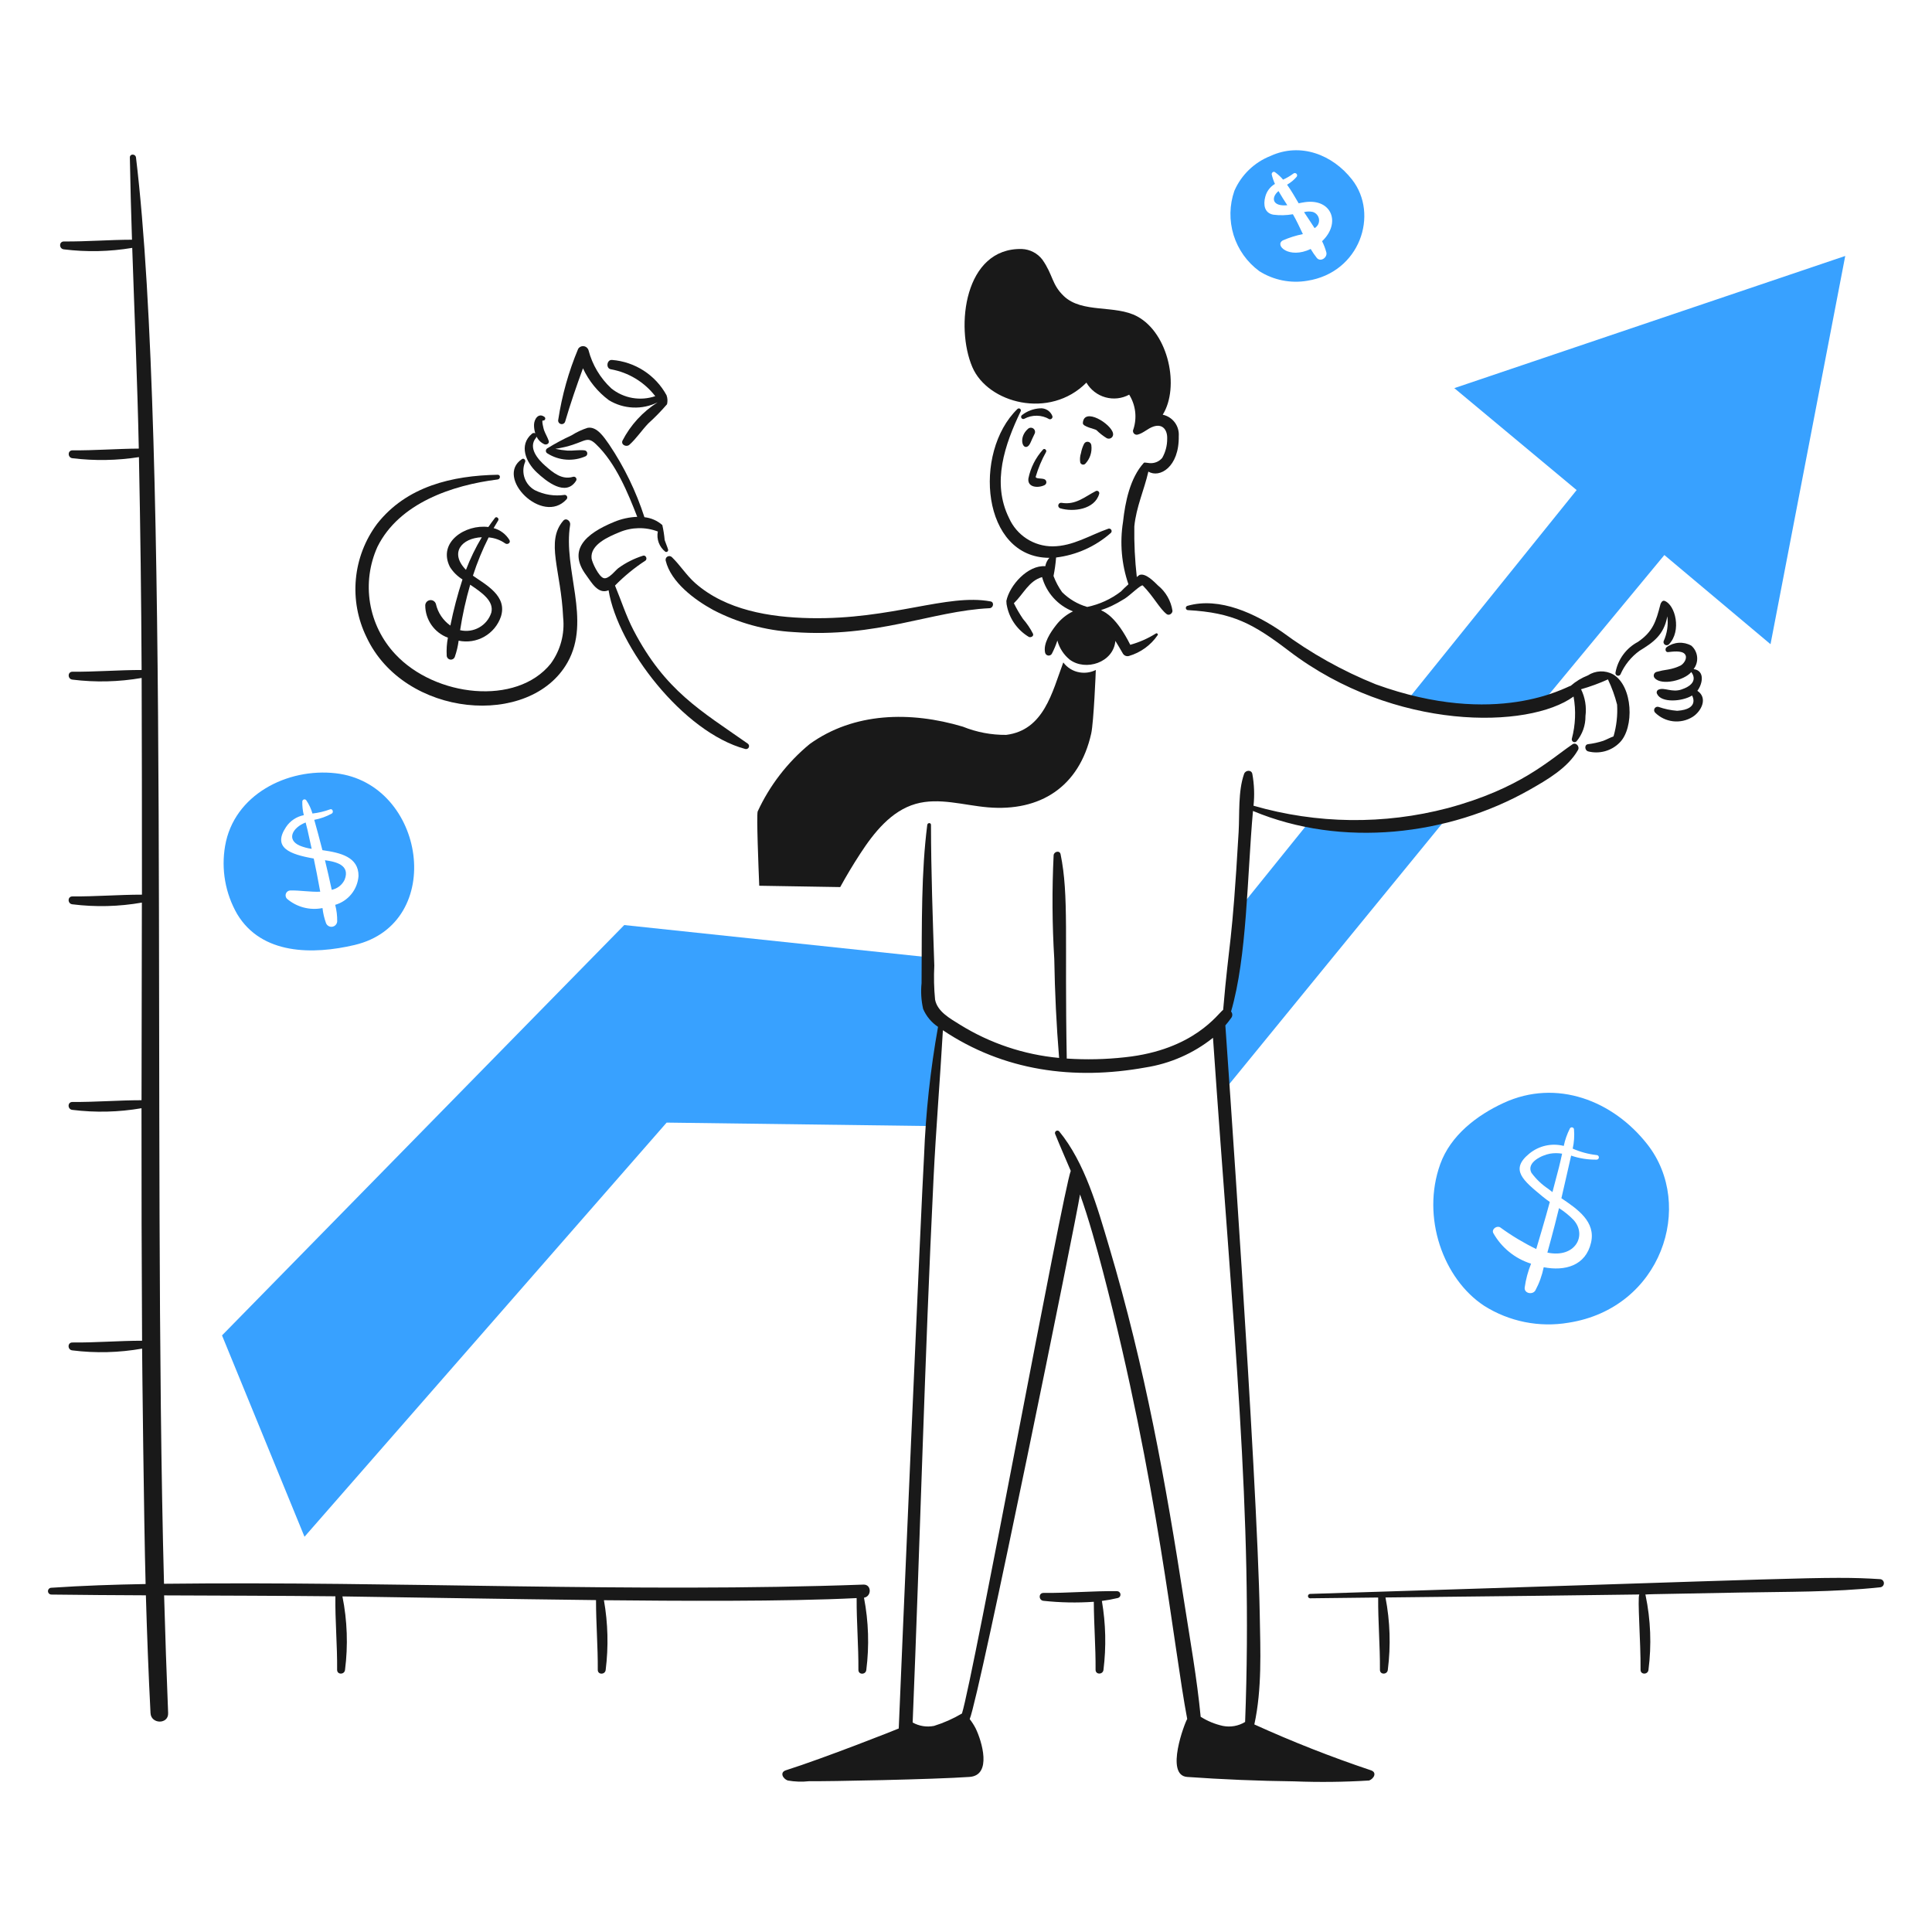<svg width="120" height="120" viewBox="0 0 120 120" fill="none" xmlns="http://www.w3.org/2000/svg">
<path d="M58.526 63.494C58.193 63.113 57.956 62.658 57.834 62.167C57.687 61.273 57.641 60.365 57.695 59.461L38.773 57.457L13.79 82.944L18.913 95.45L41.406 69.727L57.976 69.944L58.526 63.494Z" fill="#38A1FF"/>
<path d="M83.525 51.29C82.813 51.218 82.106 51.1 81.409 50.936C79.602 53.178 77.441 55.86 77.269 56.07C76.995 56.667 76.843 57.313 76.823 57.97C76.817 58.57 75.716 64.164 75.743 64.51C75.809 65.345 76.168 67.563 76.168 67.563C76.168 67.563 88.92 51.942 89.966 50.676C89.27 50.796 85.006 51.29 83.525 51.29Z" fill="#38A1FF"/>
<path d="M90.33 24.108L97.928 30.439C97.897 30.478 87.483 43.403 87.483 43.403C90.034 43.883 91.225 44.349 95.879 43.534C95.879 43.534 103.139 34.754 103.376 34.474L109.97 40.013L114.611 15.898L90.33 24.108Z" fill="#38A1FF"/>
<path d="M98.623 41.952C98.236 42.103 97.879 42.319 97.566 42.592C97.26 42.668 92.945 45.223 85.454 42.505C83.38 41.671 81.421 40.575 79.624 39.244C77.998 38.134 75.764 37.05 73.75 37.631C73.719 37.64 73.693 37.66 73.675 37.687C73.658 37.714 73.651 37.746 73.655 37.778C73.659 37.81 73.675 37.84 73.698 37.861C73.722 37.883 73.753 37.895 73.785 37.896C76.589 38.053 77.842 38.743 80.069 40.439C86.614 45.424 94.949 45.293 97.737 43.263C97.893 44.134 97.857 45.028 97.63 45.883C97.621 45.919 97.624 45.958 97.639 45.992C97.653 46.027 97.679 46.055 97.711 46.074C97.743 46.093 97.781 46.101 97.818 46.097C97.855 46.092 97.89 46.076 97.917 46.051C98.287 45.61 98.485 45.051 98.476 44.476C98.55 43.906 98.455 43.327 98.202 42.811C98.773 42.648 99.331 42.444 99.872 42.198C100.113 42.701 100.304 43.226 100.441 43.767C100.48 44.432 100.405 45.098 100.219 45.737C100 45.817 99.79 45.936 99.574 46.017C99.267 46.116 98.951 46.185 98.63 46.223C98.391 46.264 98.436 46.603 98.63 46.667C98.978 46.758 99.344 46.755 99.691 46.659C100.037 46.563 100.352 46.377 100.604 46.12C101.514 45.211 101.437 42.62 100.192 41.887C99.949 41.754 99.675 41.691 99.398 41.702C99.122 41.714 98.854 41.8 98.623 41.952Z" fill="#191919"/>
<path d="M65.843 31.569C66.663 31.819 68.003 31.646 68.274 30.669C68.281 30.641 68.279 30.611 68.27 30.584C68.26 30.557 68.243 30.533 68.22 30.515C68.197 30.498 68.17 30.487 68.141 30.485C68.112 30.483 68.083 30.489 68.058 30.503C67.344 30.875 66.808 31.376 65.938 31.232C65.894 31.224 65.85 31.232 65.812 31.255C65.775 31.278 65.748 31.314 65.736 31.357C65.724 31.399 65.728 31.445 65.748 31.484C65.768 31.523 65.802 31.553 65.843 31.569Z" fill="#191919"/>
<path d="M64.85 29.759C64.686 29.698 64.31 29.75 64.33 29.608C64.486 29.075 64.701 28.561 64.972 28.076C65.037 27.959 64.869 27.815 64.779 27.927C64.323 28.432 64.011 29.051 63.876 29.718C63.802 30.3 64.516 30.326 64.896 30.123C64.929 30.102 64.955 30.073 64.972 30.038C64.989 30.003 64.995 29.964 64.99 29.926C64.985 29.887 64.969 29.851 64.945 29.821C64.92 29.792 64.887 29.77 64.85 29.759Z" fill="#191919"/>
<path d="M67.785 27.656C67.78 27.606 67.76 27.558 67.727 27.52C67.694 27.482 67.649 27.455 67.6 27.444C67.551 27.432 67.499 27.437 67.453 27.456C67.406 27.476 67.367 27.509 67.341 27.553C67.246 27.737 67.179 27.934 67.143 28.138C67.081 28.326 67.064 28.527 67.095 28.723C67.105 28.754 67.122 28.783 67.145 28.805C67.169 28.828 67.197 28.844 67.229 28.853C67.26 28.861 67.293 28.861 67.325 28.853C67.357 28.845 67.385 28.828 67.409 28.806C67.553 28.654 67.662 28.473 67.727 28.274C67.792 28.075 67.812 27.864 67.785 27.656Z" fill="#191919"/>
<path d="M63.849 26.638C63.269 27.146 63.492 27.917 63.819 27.735C63.984 27.646 64.04 27.375 64.255 26.955C64.286 26.901 64.296 26.837 64.284 26.776C64.272 26.715 64.238 26.66 64.189 26.622C64.139 26.583 64.078 26.564 64.016 26.567C63.953 26.57 63.894 26.595 63.849 26.638Z" fill="#191919"/>
<path d="M63.617 26.013C63.857 25.883 64.127 25.816 64.4 25.821C64.673 25.825 64.941 25.899 65.177 26.037C65.203 26.044 65.231 26.044 65.257 26.037C65.283 26.029 65.307 26.016 65.326 25.997C65.346 25.977 65.36 25.953 65.367 25.927C65.374 25.901 65.374 25.873 65.367 25.847C65.309 25.693 65.202 25.563 65.063 25.475C64.924 25.388 64.76 25.348 64.597 25.362C64.189 25.385 63.799 25.531 63.477 25.782C63.45 25.802 63.431 25.832 63.425 25.865C63.418 25.898 63.425 25.932 63.442 25.961C63.459 25.99 63.487 26.012 63.519 26.021C63.552 26.031 63.587 26.028 63.617 26.013Z" fill="#191919"/>
<path d="M69.131 26.913C69.022 26.329 67.317 25.259 67.258 26.278C67.245 26.508 67.992 26.634 68.101 26.714C68.294 26.904 68.508 27.073 68.739 27.215C68.785 27.24 68.838 27.251 68.89 27.246C68.942 27.242 68.992 27.223 69.033 27.191C69.075 27.159 69.106 27.116 69.123 27.066C69.141 27.017 69.143 26.963 69.131 26.913Z" fill="#191919"/>
<path d="M61.525 37.355C58.83 36.852 55.405 38.49 50.339 38.394C47.799 38.346 45.087 37.892 43.187 36.223C42.633 35.736 42.253 35.108 41.729 34.603C41.693 34.568 41.647 34.547 41.597 34.541C41.548 34.535 41.498 34.545 41.455 34.57C41.412 34.595 41.378 34.633 41.359 34.679C41.34 34.725 41.336 34.775 41.348 34.824C41.671 36.167 43.148 37.258 44.294 37.884C45.837 38.689 47.535 39.158 49.274 39.258C54.483 39.641 57.845 37.951 61.467 37.776C61.696 37.766 61.774 37.401 61.525 37.355Z" fill="#191919"/>
<path d="M46.44 46.184C43.556 44.156 41.315 42.92 39.346 39.138C38.879 38.238 38.583 37.292 38.199 36.37C38.765 35.792 39.392 35.277 40.069 34.833C40.238 34.743 40.121 34.451 39.936 34.517C39.387 34.69 38.87 34.95 38.405 35.288C38.196 35.452 37.799 35.992 37.495 35.908C37.191 35.823 36.767 34.924 36.742 34.676C36.656 33.824 37.793 33.336 38.477 33.056C39.236 32.737 40.089 32.721 40.859 33.013C40.813 33.245 40.833 33.485 40.915 33.707C40.998 33.928 41.14 34.123 41.325 34.27C41.346 34.28 41.369 34.285 41.392 34.283C41.415 34.281 41.436 34.273 41.455 34.258C41.473 34.245 41.487 34.225 41.494 34.204C41.502 34.182 41.504 34.159 41.498 34.136C41.438 33.934 41.348 33.745 41.284 33.544C41.256 33.23 41.207 32.919 41.138 32.612C40.828 32.338 40.439 32.168 40.027 32.125C39.51 30.523 38.772 29.002 37.833 27.605C37.537 27.191 37.087 26.465 36.497 26.573C36.149 26.684 35.816 26.84 35.507 27.036C34.984 27.276 34.476 27.549 33.986 27.851C33.961 27.868 33.939 27.892 33.925 27.919C33.911 27.946 33.904 27.977 33.905 28.008C33.906 28.039 33.915 28.069 33.931 28.095C33.947 28.122 33.969 28.143 33.996 28.159C34.349 28.384 34.752 28.518 35.169 28.548C35.587 28.578 36.005 28.505 36.387 28.333C36.422 28.31 36.45 28.277 36.465 28.238C36.48 28.198 36.483 28.155 36.471 28.115C36.461 28.074 36.437 28.038 36.404 28.012C36.37 27.986 36.33 27.971 36.288 27.97C35.944 27.935 35.597 28.003 35.25 27.988C34.995 27.968 34.743 27.932 34.493 27.878C36.33 27.6 36.358 26.96 37.013 27.586C38.256 28.766 39.016 30.653 39.58 32.102C39.089 32.12 38.605 32.225 38.151 32.414C36.352 33.151 35.252 34.166 36.411 35.726C36.725 36.146 37.144 36.947 37.8 36.661C38.372 40.187 42.431 45.484 46.294 46.522C46.337 46.533 46.382 46.528 46.422 46.508C46.462 46.489 46.493 46.456 46.511 46.415C46.528 46.375 46.531 46.329 46.518 46.287C46.505 46.245 46.477 46.208 46.44 46.184Z" fill="#191919"/>
<path d="M35.595 29.615C34.904 29.823 34.358 29.363 33.868 28.933C33.412 28.534 32.781 27.809 33.291 27.193C33.309 27.172 33.322 27.146 33.331 27.119C33.428 27.328 33.597 27.494 33.806 27.59C33.94 27.65 34.14 27.55 34.081 27.379C34.003 27.15 33.876 26.948 33.791 26.719C33.766 26.651 33.63 26.105 33.713 26.119C33.742 26.125 33.773 26.122 33.799 26.108C33.826 26.094 33.847 26.072 33.858 26.044C33.87 26.016 33.871 25.986 33.862 25.957C33.853 25.929 33.834 25.904 33.809 25.888C33.434 25.623 33.175 26.044 33.169 26.384C33.166 26.564 33.192 26.743 33.247 26.914C33.214 26.897 33.176 26.89 33.139 26.894C33.102 26.899 33.067 26.915 33.04 26.941C32.206 27.642 32.667 28.711 33.34 29.341C33.925 29.889 35.14 30.881 35.783 29.858C35.8 29.83 35.808 29.797 35.806 29.764C35.804 29.731 35.792 29.699 35.772 29.673C35.752 29.646 35.724 29.627 35.693 29.617C35.661 29.606 35.627 29.606 35.595 29.615Z" fill="#191919"/>
<path d="M32.419 28.515C30.712 29.65 33.708 32.655 35.189 31.012C35.21 30.989 35.225 30.96 35.23 30.93C35.236 30.899 35.233 30.867 35.221 30.838C35.209 30.809 35.189 30.784 35.163 30.766C35.137 30.749 35.107 30.739 35.075 30.738C34.441 30.832 33.793 30.73 33.219 30.445C32.922 30.28 32.696 30.012 32.584 29.691C32.472 29.37 32.482 29.019 32.611 28.705C32.675 28.59 32.542 28.433 32.419 28.515Z" fill="#191919"/>
<path d="M41.4 24.549C41.063 23.931 40.577 23.407 39.987 23.025C39.396 22.642 38.719 22.413 38.018 22.357C37.69 22.324 37.613 22.878 37.939 22.936C39.035 23.131 40.019 23.726 40.699 24.606C40.241 24.762 39.751 24.8 39.274 24.716C38.797 24.632 38.349 24.429 37.971 24.126C37.283 23.487 36.791 22.664 36.554 21.754C36.535 21.689 36.496 21.63 36.444 21.585C36.392 21.541 36.328 21.512 36.259 21.503C36.191 21.494 36.122 21.505 36.06 21.535C35.998 21.564 35.946 21.611 35.91 21.67C35.319 23.08 34.904 24.557 34.674 26.068C34.66 26.124 34.669 26.183 34.698 26.233C34.727 26.282 34.775 26.319 34.83 26.334C34.886 26.35 34.945 26.343 34.995 26.316C35.046 26.289 35.084 26.243 35.102 26.188C35.428 25.07 35.811 23.968 36.209 22.876C36.571 23.66 37.124 24.341 37.818 24.856C38.27 25.132 38.785 25.289 39.315 25.312C39.845 25.336 40.372 25.225 40.847 24.99C39.917 25.576 39.162 26.401 38.659 27.378C38.563 27.637 38.913 27.784 39.089 27.629C39.524 27.242 39.862 26.722 40.268 26.3C40.68 25.927 41.068 25.529 41.431 25.108C41.475 24.923 41.465 24.728 41.4 24.549Z" fill="#191919"/>
<path d="M30.911 29.488C28.086 29.539 25.253 30.202 23.418 32.542C22.674 33.541 22.219 34.725 22.104 35.965C21.988 37.206 22.217 38.453 22.764 39.572C25.104 44.58 32.939 45.255 35.253 41.138C36.737 38.498 34.957 35.378 35.413 32.596C35.45 32.369 35.168 32.129 34.983 32.345C33.874 33.634 34.846 35.416 34.978 38.352C35.086 39.371 34.811 40.394 34.207 41.221C32.081 43.865 27.023 43.291 24.547 40.627C23.726 39.749 23.183 38.647 22.986 37.461C22.79 36.274 22.95 35.056 23.445 33.961C24.794 31.245 28.094 30.132 30.912 29.78C31.09 29.757 31.103 29.485 30.911 29.488Z" fill="#191919"/>
<path d="M31.639 33.536C31.419 33.175 31.068 32.912 30.66 32.802C30.752 32.641 30.847 32.481 30.946 32.322C31.019 32.202 30.834 32.05 30.745 32.167C30.601 32.352 30.465 32.543 30.332 32.734C28.913 32.551 27.166 33.672 27.946 35.215C28.144 35.529 28.41 35.794 28.726 35.989C28.419 36.929 28.167 37.886 27.973 38.855C27.516 38.532 27.195 38.052 27.073 37.507C27.048 37.431 26.998 37.367 26.931 37.325C26.863 37.282 26.784 37.265 26.705 37.276C26.626 37.286 26.554 37.325 26.5 37.383C26.447 37.442 26.416 37.517 26.413 37.597C26.414 38.035 26.55 38.463 26.801 38.823C27.053 39.182 27.408 39.456 27.82 39.608C27.75 39.974 27.725 40.348 27.746 40.72C27.748 40.781 27.772 40.839 27.813 40.885C27.854 40.93 27.909 40.959 27.97 40.968C28.03 40.976 28.092 40.962 28.143 40.93C28.195 40.897 28.233 40.847 28.252 40.789C28.364 40.466 28.443 40.133 28.487 39.794C29.03 39.908 29.596 39.82 30.078 39.547C30.561 39.273 30.928 38.834 31.109 38.309C31.535 37.01 30.158 36.313 29.374 35.757C29.637 34.941 29.963 34.146 30.349 33.38C30.715 33.408 31.067 33.534 31.369 33.745C31.511 33.856 31.748 33.721 31.639 33.536ZM29.926 33.368C29.539 34.014 29.21 34.691 28.942 35.394C27.903 34.333 28.673 33.424 29.926 33.368ZM30.516 38.053C30.389 38.444 30.119 38.774 29.76 38.975C29.401 39.177 28.98 39.237 28.579 39.142C28.726 38.188 28.935 37.244 29.204 36.318C29.95 36.818 30.694 37.338 30.516 38.053Z" fill="#191919"/>
<path d="M71.92 36.361C71.68 36.129 71.164 35.581 70.78 35.709C70.72 35.748 70.662 35.793 70.609 35.841C70.49 34.798 70.438 33.747 70.455 32.697C70.571 31.493 71.066 30.437 71.327 29.291C72.017 29.711 73.247 29.024 73.215 27.087C73.237 26.782 73.149 26.48 72.966 26.236C72.783 25.992 72.518 25.822 72.219 25.758C73.277 24.066 72.602 20.718 70.641 19.656C69.27 18.912 67.212 19.482 66.072 18.386C65.313 17.659 65.422 17.093 64.741 16.122C64.59 15.926 64.398 15.766 64.178 15.653C63.959 15.539 63.717 15.476 63.47 15.466C59.898 15.38 59.325 20.307 60.394 22.802C61.354 25.042 65.194 26.074 67.479 23.766C67.738 24.211 68.16 24.538 68.656 24.677C69.152 24.817 69.682 24.758 70.136 24.513C70.333 24.83 70.459 25.186 70.505 25.556C70.55 25.927 70.514 26.303 70.399 26.658C70.377 26.697 70.368 26.742 70.371 26.787C70.375 26.832 70.391 26.875 70.419 26.911C70.446 26.947 70.483 26.974 70.526 26.989C70.568 27.004 70.614 27.006 70.658 26.996C71.028 26.9 71.285 26.612 71.643 26.493C72.227 26.3 72.518 26.719 72.496 27.255C72.499 27.67 72.393 28.079 72.188 28.441C72.031 28.627 71.808 28.743 71.567 28.764C71.322 28.787 71.095 28.694 71.045 28.748C70.184 29.699 69.888 31.182 69.752 32.422C69.546 33.72 69.662 35.048 70.089 36.291C69.909 36.454 69.732 36.618 69.624 36.738C69.007 37.212 68.291 37.541 67.529 37.698C66.94 37.529 66.403 37.213 65.969 36.78C65.748 36.47 65.569 36.132 65.436 35.776C65.512 35.397 65.566 35.013 65.596 34.628C66.859 34.474 68.046 33.941 69 33.098C69.024 33.074 69.039 33.042 69.044 33.008C69.048 32.974 69.041 32.939 69.024 32.909C69.006 32.88 68.98 32.856 68.948 32.843C68.916 32.83 68.881 32.827 68.848 32.836C67.694 33.239 66.648 33.927 65.381 33.935C64.808 33.936 64.246 33.77 63.766 33.458C63.285 33.146 62.906 32.701 62.673 32.177C61.583 29.978 62.411 27.605 63.393 25.553C63.408 25.527 63.413 25.496 63.406 25.467C63.4 25.438 63.384 25.411 63.36 25.393C63.336 25.375 63.307 25.365 63.277 25.367C63.247 25.368 63.218 25.38 63.197 25.401C60.41 28.101 60.97 34.641 65.177 34.648C65.047 34.795 64.96 34.975 64.925 35.168C63.836 35.087 62.705 36.359 62.507 37.324C62.506 37.458 62.524 37.592 62.56 37.722C62.649 38.103 62.814 38.462 63.045 38.777C63.276 39.093 63.568 39.359 63.903 39.56C64.023 39.614 64.227 39.519 64.161 39.362C63.993 39.032 63.786 38.724 63.542 38.445C63.33 38.133 63.14 37.807 62.974 37.469C63.579 36.881 63.9 36.083 64.725 35.844C64.857 36.324 65.1 36.767 65.433 37.136C65.766 37.506 66.182 37.793 66.645 37.973C66.237 38.172 65.879 38.463 65.601 38.822C65.259 39.257 64.772 39.975 64.918 40.557C64.931 40.599 64.955 40.636 64.989 40.665C65.022 40.693 65.063 40.711 65.106 40.717C65.149 40.722 65.193 40.715 65.233 40.697C65.272 40.678 65.306 40.649 65.329 40.612C65.467 40.347 65.583 40.071 65.675 39.787C65.8 40.25 66.066 40.663 66.437 40.967C67.424 41.708 69.158 41.16 69.278 39.807C69.439 40.067 69.593 40.331 69.746 40.596C69.783 40.657 69.839 40.705 69.905 40.732C69.971 40.759 70.045 40.764 70.114 40.746C70.843 40.535 71.477 40.076 71.905 39.449C71.95 39.386 71.862 39.304 71.799 39.344C71.305 39.655 70.767 39.893 70.203 40.049C68.509 36.653 67.332 38.755 69.863 37.182C70.183 36.981 70.891 36.276 70.982 36.368C71.661 37.059 72.025 37.808 72.465 38.144C72.614 38.258 72.828 38.103 72.825 37.937C72.73 37.317 72.407 36.755 71.92 36.361Z" fill="#191919"/>
<path d="M67.777 45.561C67.035 48.878 64.604 50.421 61.357 50.145C59.857 50.017 58.325 49.518 56.877 49.93C55.357 50.364 54.289 51.703 53.429 53.025C52.989 53.7 52.575 54.391 52.187 55.098C50.511 55.071 48.835 55.043 47.158 55.015C47.108 53.775 46.984 50.695 47.059 50.404C47.808 48.782 48.913 47.35 50.291 46.214C53.041 44.234 56.561 44.167 59.803 45.134C60.659 45.48 61.575 45.653 62.498 45.645C64.847 45.349 65.353 42.983 66.043 41.145C66.29 41.476 66.657 41.699 67.066 41.764C67.406 41.82 67.754 41.767 68.062 41.613C68.066 41.642 67.933 44.861 67.777 45.561Z" fill="#191919"/>
<path d="M97.664 46.234C96.221 47.215 94.43 48.979 89.918 50.194C85.958 51.233 81.791 51.181 77.858 50.045C77.928 49.385 77.903 48.718 77.784 48.065C77.724 47.791 77.354 47.835 77.274 48.065C76.892 49.149 76.999 50.544 76.933 51.682C76.51 58.966 76.358 58.216 75.973 62.722C75.656 62.941 74.18 65.211 69.878 65.668C68.676 65.802 67.465 65.829 66.258 65.749C66.118 58.282 66.402 55.629 65.875 53.059C65.822 52.8 65.465 52.887 65.443 53.119C65.338 55.267 65.352 57.419 65.483 59.566C65.518 61.623 65.614 63.661 65.783 65.71C63.597 65.508 61.487 64.8 59.621 63.642C59.021 63.264 58.224 62.843 58.079 62.086C58.011 61.385 57.995 60.679 58.031 59.975C57.935 57.064 57.83 54.147 57.825 51.235C57.825 51.083 57.614 51.093 57.594 51.235C57.221 54.18 57.26 57.133 57.24 61.066C57.185 61.6 57.218 62.141 57.337 62.665C57.531 63.119 57.852 63.506 58.263 63.78C57.788 66.428 57.498 69.106 57.395 71.794C57.224 74.605 55.947 104.221 55.823 107.359C55.776 107.391 51.148 109.216 48.821 109.952C48.407 110.083 48.63 110.483 48.925 110.589C49.366 110.668 49.815 110.683 50.26 110.633C51.368 110.652 58.014 110.523 60.22 110.368C61.629 110.269 60.987 108.148 60.599 107.352C60.494 107.149 60.37 106.956 60.23 106.776C60.842 105.313 66.842 75.747 67.082 74.19C67.603 75.63 68.128 77.526 68.514 79.007C71.924 92.076 72.876 102.233 73.74 106.769C73.601 106.972 72.333 110.272 73.74 110.369C75.951 110.525 78.165 110.616 80.381 110.643C81.934 110.704 83.489 110.686 85.04 110.59C85.331 110.482 85.555 110.085 85.141 109.953C82.683 109.13 80.269 108.18 77.909 107.108C78.389 104.911 78.286 102.548 78.246 100.317C78.091 91.591 76.115 63.771 76.109 63.69C76.239 63.538 76.364 63.382 76.48 63.215C76.522 63.158 76.542 63.089 76.539 63.018C76.536 62.948 76.509 62.881 76.463 62.828C77.46 59.408 77.459 54.476 77.824 50.37C83.344 52.678 89.983 51.909 95.005 49.055C96.085 48.442 97.379 47.697 98.01 46.587C98.138 46.373 97.885 46.081 97.664 46.234ZM77.336 106.954C76.923 107.206 76.43 107.294 75.956 107.2C75.466 107.092 74.999 106.9 74.576 106.632C74.345 104.238 73.916 101.847 73.547 99.471C72.407 92.114 71.142 85.011 68.879 77.402C68.164 75.002 67.393 72.222 65.784 70.266C65.76 70.242 65.73 70.228 65.696 70.224C65.663 70.22 65.63 70.227 65.601 70.243C65.572 70.26 65.549 70.286 65.537 70.317C65.524 70.348 65.522 70.382 65.53 70.414C65.842 71.194 66.182 71.955 66.507 72.726C66.013 73.991 60.47 104.099 59.75 106.428C59.204 106.752 58.621 107.011 58.013 107.199C57.56 107.288 57.091 107.214 56.687 106.989C57.148 95.724 57.431 84.448 57.984 73.188C58.135 70.119 58.388 67.057 58.565 63.99C62.335 66.519 66.69 67.106 71.141 66.304C72.677 66.065 74.125 65.43 75.341 64.46C76.601 82.719 77.836 94.021 77.336 106.955V106.954Z" fill="#191919"/>
<path d="M69.39 98.83C67.868 98.81 66.342 98.954 64.813 98.939C64.495 98.939 64.506 99.401 64.813 99.43C65.851 99.542 66.897 99.562 67.939 99.49C67.943 100.896 68.059 102.303 68.048 103.713C68.048 104.032 68.51 104.021 68.539 103.713C68.715 102.291 68.682 100.85 68.44 99.437C68.778 99.393 69.114 99.331 69.446 99.251C69.494 99.236 69.535 99.204 69.562 99.161C69.589 99.118 69.6 99.067 69.593 99.017C69.587 98.967 69.563 98.921 69.525 98.887C69.488 98.853 69.44 98.832 69.39 98.83Z" fill="#191919"/>
<path d="M53.631 98.422C39.309 98.941 24.816 98.201 10.187 98.371C9.452 70.951 10.614 27.783 8.447 9.784C8.418 9.549 8.063 9.533 8.066 9.784C8.095 11.486 8.143 13.187 8.198 14.889C6.79 14.892 5.381 15.009 3.969 14.998C3.649 14.998 3.662 15.46 3.969 15.488C5.381 15.663 6.81 15.632 8.213 15.396C8.352 19.551 8.535 23.706 8.621 27.863C7.25 27.872 5.878 27.983 4.503 27.971C4.184 27.971 4.196 28.433 4.503 28.462C5.875 28.629 7.264 28.605 8.63 28.392C8.719 32.8 8.774 37.207 8.796 41.614C7.367 41.614 5.936 41.733 4.501 41.722C4.182 41.722 4.194 42.184 4.501 42.213C5.931 42.391 7.379 42.355 8.798 42.109C8.809 43.913 8.82 52.887 8.817 55.569C7.381 55.569 5.942 55.689 4.497 55.678C4.179 55.678 4.19 56.139 4.497 56.168C5.933 56.348 7.387 56.312 8.812 56.062C8.806 60.152 8.799 64.244 8.791 68.336C7.362 68.336 5.93 68.456 4.496 68.445C4.177 68.445 4.188 68.907 4.496 68.936C5.924 69.113 7.371 69.079 8.789 68.834C8.785 73.647 8.797 78.461 8.825 83.275C7.385 83.275 5.941 83.399 4.494 83.384C4.175 83.384 4.187 83.848 4.494 83.875C5.935 84.056 7.395 84.018 8.826 83.765C8.832 84.628 8.935 94.377 9.044 98.387C7.091 98.421 5.139 98.486 3.192 98.618C3.136 98.618 3.082 98.64 3.042 98.68C3.002 98.719 2.98 98.773 2.98 98.829C2.98 98.886 3.002 98.939 3.042 98.979C3.082 99.019 3.136 99.041 3.192 99.041C5.148 99.065 7.104 99.081 9.061 99.088C9.132 101.526 9.223 103.965 9.349 106.403C9.384 107.103 10.472 107.11 10.443 106.403C10.344 103.967 10.261 101.53 10.193 99.092C13.739 99.107 17.285 99.113 20.831 99.149C20.811 100.668 20.954 102.191 20.939 103.716C20.939 104.034 21.401 104.023 21.43 103.716C21.625 102.198 21.57 100.658 21.269 99.156C22.109 99.166 32.609 99.337 37.02 99.385C37.017 100.825 37.14 102.272 37.129 103.719C37.129 104.037 37.591 104.026 37.62 103.719C37.8 102.28 37.763 100.821 37.511 99.392C41.922 99.437 48.82 99.484 53.208 99.26C53.198 100.745 53.328 102.23 53.317 103.721C53.317 104.039 53.78 104.028 53.808 103.721C53.997 102.228 53.949 100.715 53.664 99.237C54.149 99.155 54.141 98.404 53.631 98.422Z" fill="#191919"/>
<path d="M116.76 98.083C113.471 97.877 112.287 98.038 81.367 99.001C81.333 99.003 81.301 99.019 81.277 99.044C81.253 99.069 81.24 99.102 81.24 99.137C81.24 99.171 81.253 99.205 81.277 99.23C81.301 99.255 81.333 99.27 81.367 99.273C82.778 99.254 84.189 99.237 85.601 99.224C85.588 100.718 85.721 102.214 85.71 103.716C85.71 104.034 86.172 104.023 86.2 103.716C86.39 102.22 86.341 100.703 86.055 99.222C90.391 99.182 100.902 99.054 101.821 99.036C101.694 99.257 101.914 101.992 101.898 103.716C101.898 104.034 102.36 104.023 102.389 103.716C102.588 102.173 102.527 100.607 102.209 99.083C102.19 99.003 101.644 99.042 108.077 98.916C110.968 98.861 113.886 98.899 116.758 98.591C116.825 98.591 116.89 98.564 116.938 98.517C116.985 98.47 117.012 98.405 117.013 98.338C117.013 98.271 116.987 98.206 116.939 98.158C116.892 98.11 116.828 98.083 116.76 98.083Z" fill="#191919"/>
<path d="M79.957 12.747C79.771 12.461 79.578 12.166 79.41 11.867C78.929 12.27 79.014 12.84 79.957 12.747Z" fill="#38A1FF"/>
<path d="M81.54 13.164C81.361 13.124 81.174 13.128 80.997 13.176C81.203 13.495 81.435 13.827 81.652 14.17C81.746 14.116 81.822 14.037 81.871 13.941C81.919 13.845 81.939 13.737 81.927 13.63C81.915 13.523 81.872 13.422 81.803 13.339C81.735 13.256 81.643 13.195 81.54 13.164Z" fill="#38A1FF"/>
<path d="M83.976 11.151C82.767 9.606 80.778 8.829 78.911 9.688C77.909 10.084 77.103 10.861 76.671 11.848C76.36 12.737 76.343 13.701 76.621 14.601C76.9 15.5 77.46 16.286 78.219 16.843C79.103 17.401 80.163 17.614 81.195 17.439C84.468 16.932 85.668 13.309 83.976 11.151ZM82.38 15.671C82.465 15.991 82.02 16.304 81.787 16.016C81.649 15.841 81.522 15.657 81.409 15.465C80.069 16.107 79.137 15.236 79.679 14.932C80.079 14.757 80.497 14.625 80.925 14.54C80.733 14.141 80.521 13.675 80.303 13.307C79.9 13.377 79.49 13.387 79.084 13.334C78.535 13.23 78.454 12.716 78.589 12.221C78.631 12.055 78.706 11.899 78.809 11.762C78.912 11.625 79.041 11.51 79.189 11.423C79.104 11.238 79.038 11.044 78.991 10.846C78.967 10.739 79.087 10.621 79.188 10.692C79.376 10.825 79.546 10.982 79.695 11.157C79.919 11.056 80.133 10.931 80.331 10.784C80.359 10.76 80.394 10.748 80.43 10.749C80.466 10.751 80.5 10.766 80.526 10.792C80.551 10.817 80.566 10.851 80.567 10.888C80.569 10.924 80.556 10.959 80.533 10.986C80.365 11.181 80.165 11.345 79.942 11.472C80.209 11.841 80.441 12.252 80.662 12.627C80.793 12.6 80.926 12.573 81.06 12.555C82.72 12.327 83.304 13.857 82.117 14.982C82.227 15.202 82.315 15.433 82.38 15.671Z" fill="#38A1FF"/>
<path d="M96.11 77.801C97.86 78.168 98.591 76.708 97.733 75.77C97.463 75.492 97.161 75.247 96.833 75.039C96.78 75.277 96.444 76.608 96.11 77.801Z" fill="#38A1FF"/>
<path d="M96.27 71.657C95.758 71.751 94.789 72.205 95.119 72.843C95.404 73.231 95.755 73.566 96.155 73.835C96.238 73.903 96.329 73.974 96.425 74.043C96.839 72.496 96.886 72.299 97.025 71.657C96.775 71.614 96.52 71.614 96.27 71.657Z" fill="#38A1FF"/>
<path d="M102.322 71.08C100.192 68.359 96.688 66.99 93.403 68.5C91.731 69.269 90.097 70.521 89.455 72.309C88.269 75.614 89.648 79.441 92.184 81.106C93.741 82.09 95.607 82.464 97.423 82.156C103.2 81.257 105.292 74.871 102.322 71.08ZM99.168 72.028C98.63 72.036 98.095 71.951 97.586 71.777C97.521 72.058 97.126 73.817 96.981 74.425C97.986 75.102 99.122 75.881 98.823 77.179C98.49 78.619 97.203 78.966 95.883 78.71C95.781 79.215 95.606 79.702 95.361 80.156C95.192 80.437 94.666 80.342 94.701 79.976C94.771 79.466 94.905 78.967 95.098 78.49C94.098 78.177 93.255 77.491 92.744 76.576C92.64 76.33 92.984 76.106 93.184 76.237C93.887 76.75 94.635 77.199 95.418 77.58C95.436 77.52 96.002 75.632 96.262 74.655C96.114 74.553 95.97 74.449 95.835 74.336C94.613 73.325 93.753 72.656 94.992 71.65C95.286 71.409 95.633 71.241 96.004 71.158C96.374 71.076 96.759 71.082 97.128 71.175C97.207 70.796 97.336 70.429 97.513 70.084C97.528 70.06 97.551 70.041 97.578 70.03C97.605 70.019 97.634 70.017 97.662 70.025C97.691 70.032 97.716 70.048 97.734 70.07C97.752 70.093 97.763 70.121 97.764 70.15C97.797 70.549 97.77 70.952 97.683 71.343C98.154 71.55 98.654 71.685 99.166 71.743C99.204 71.742 99.241 71.757 99.268 71.784C99.295 71.81 99.31 71.847 99.31 71.885C99.31 71.922 99.296 71.959 99.269 71.986C99.242 72.013 99.206 72.028 99.168 72.028Z" fill="#38A1FF"/>
<path d="M18.614 52.523C18.853 52.621 19.103 52.689 19.359 52.723C19.072 51.399 19.08 51.46 18.984 51.086C18.171 51.399 17.77 52.15 18.614 52.523Z" fill="#38A1FF"/>
<path d="M20.853 48.029C17.848 47.685 14.526 49.362 13.982 52.539C13.73 53.993 13.994 55.49 14.729 56.771C16.253 59.316 19.444 59.302 22.019 58.696C27.743 57.348 26.431 48.667 20.853 48.029ZM20.82 56.201C20.909 56.538 20.95 56.885 20.944 57.233C20.937 57.315 20.903 57.392 20.846 57.452C20.79 57.512 20.714 57.551 20.633 57.562C20.551 57.573 20.468 57.556 20.398 57.513C20.327 57.47 20.273 57.404 20.246 57.327C20.138 57.028 20.066 56.717 20.031 56.402C19.642 56.479 19.241 56.467 18.858 56.366C18.475 56.265 18.12 56.078 17.82 55.82C17.78 55.777 17.753 55.724 17.743 55.666C17.732 55.608 17.738 55.549 17.761 55.495C17.783 55.441 17.821 55.394 17.869 55.361C17.918 55.328 17.974 55.309 18.033 55.308C18.633 55.295 19.274 55.412 19.89 55.385C19.747 54.587 19.581 53.757 19.487 53.325C17.979 53.06 16.918 52.646 17.763 51.372C17.889 51.181 18.052 51.017 18.243 50.89C18.433 50.763 18.646 50.675 18.871 50.631C18.801 50.353 18.77 50.067 18.777 49.781C18.778 49.752 18.788 49.724 18.807 49.701C18.825 49.678 18.85 49.662 18.878 49.654C18.906 49.647 18.936 49.648 18.963 49.659C18.99 49.67 19.013 49.689 19.028 49.713C19.196 49.964 19.324 50.239 19.407 50.529C19.78 50.487 20.147 50.4 20.5 50.27C20.656 50.205 20.739 50.45 20.61 50.531C20.27 50.719 19.901 50.851 19.519 50.921C19.718 51.651 19.796 51.9 20.026 52.805C21.155 52.964 22.279 53.232 22.268 54.411C22.239 54.822 22.084 55.213 21.825 55.533C21.566 55.854 21.215 56.087 20.82 56.201Z" fill="#38A1FF"/>
<path d="M20.185 53.43C20.333 54.041 20.473 54.655 20.605 55.269C20.777 55.233 20.94 55.158 21.078 55.049C21.217 54.941 21.329 54.801 21.405 54.642C21.776 53.708 20.82 53.519 20.185 53.43Z" fill="#38A1FF"/>
<path d="M103.56 38.28C103.63 38.808 103.55 39.345 103.329 39.83C103.318 39.871 103.321 39.916 103.338 39.955C103.355 39.995 103.384 40.028 103.421 40.05C103.458 40.072 103.502 40.08 103.544 40.075C103.587 40.07 103.627 40.051 103.658 40.021C104.464 39.192 104.058 37.566 103.389 37.321C103.252 37.271 103.154 37.451 103.132 37.537C102.861 38.594 102.671 39.227 101.734 39.87C101.373 40.061 101.06 40.331 100.819 40.66C100.578 40.989 100.415 41.369 100.342 41.77C100.334 41.809 100.339 41.849 100.357 41.884C100.376 41.919 100.405 41.946 100.442 41.961C100.478 41.976 100.519 41.977 100.556 41.965C100.594 41.953 100.626 41.928 100.647 41.895C100.904 41.305 101.315 40.795 101.838 40.419C102.646 39.922 103.348 39.465 103.56 38.28Z" fill="#191919"/>
<path d="M105.426 42.907C105.767 42.457 105.898 41.651 105.193 41.559C105.36 41.343 105.438 41.072 105.411 40.8C105.384 40.529 105.254 40.278 105.047 40.1C104.81 39.969 104.542 39.908 104.272 39.925C104.003 39.941 103.743 40.034 103.525 40.192C103.401 40.278 103.432 40.521 103.607 40.503C103.868 40.476 104.447 40.389 104.645 40.623C104.843 40.856 104.599 41.215 104.388 41.336C104.145 41.454 103.887 41.537 103.621 41.583C103.372 41.616 103.126 41.667 102.884 41.734C102.846 41.746 102.811 41.767 102.783 41.797C102.755 41.826 102.735 41.861 102.725 41.9C102.714 41.939 102.714 41.98 102.724 42.019C102.734 42.058 102.754 42.094 102.782 42.123C103.222 42.603 104.619 42.254 105.049 41.742C105.049 41.756 105.649 42.42 104.434 42.828C103.849 43.024 103.375 42.684 103.032 42.828C103.005 42.836 102.981 42.85 102.96 42.869C102.94 42.888 102.924 42.911 102.913 42.937C102.903 42.962 102.898 42.99 102.9 43.018C102.902 43.046 102.909 43.073 102.923 43.097C103.18 43.674 104.488 43.577 105.097 43.2C105.104 43.21 105.599 44.055 104.172 44.149C103.774 44.119 103.381 44.036 103.004 43.903C102.96 43.893 102.912 43.897 102.87 43.915C102.828 43.933 102.792 43.964 102.769 44.004C102.746 44.044 102.736 44.09 102.742 44.136C102.747 44.181 102.766 44.224 102.798 44.258C103.098 44.559 103.491 44.749 103.913 44.799C104.335 44.849 104.762 44.755 105.124 44.532C105.679 44.183 106.096 43.35 105.426 42.907Z" fill="#191919"/>
</svg>
